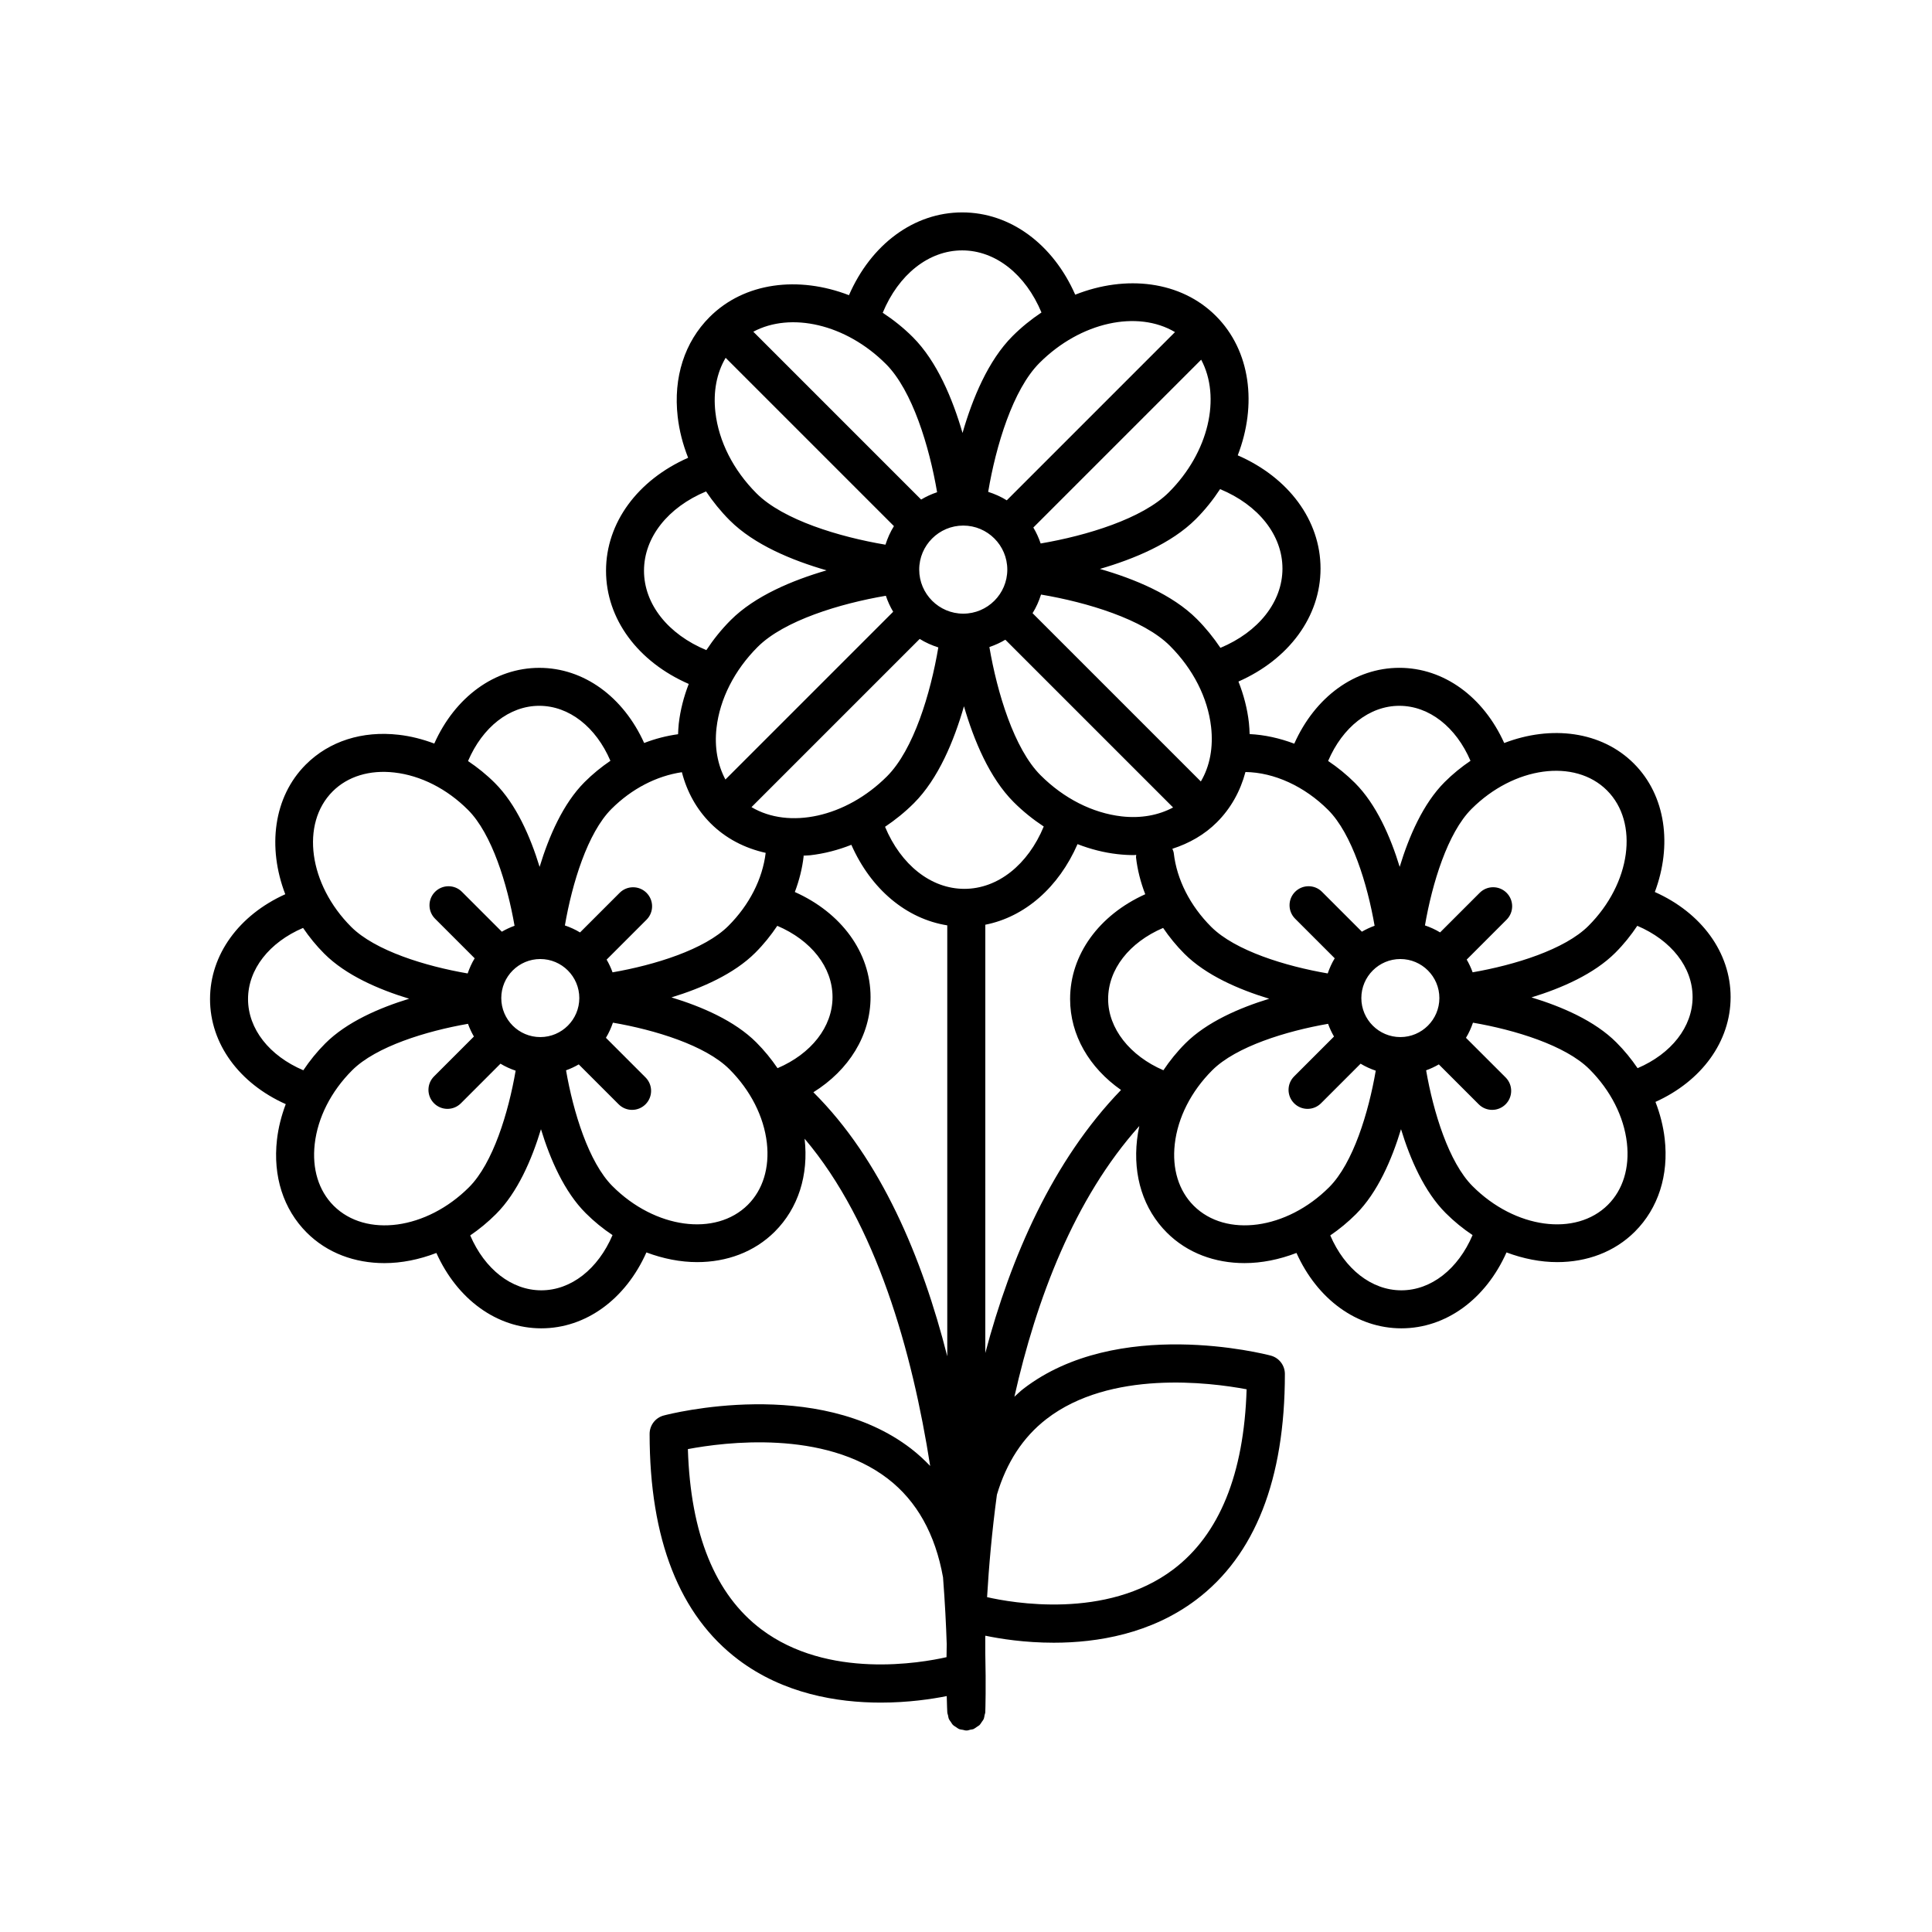 <?xml version="1.0" encoding="UTF-8"?>
<!-- The Best Svg Icon site in the world: iconSvg.co, Visit us! https://iconsvg.co -->
<svg fill="#000000" width="800px" height="800px" version="1.1" viewBox="144 144 512 512" xmlns="http://www.w3.org/2000/svg">
 <path d="m405.12 577.73c0-0.082 0.004-0.168 0.012-0.25 3.894 0.812 10.402 1.855 18.129 1.855 11.551 0 25.762-2.352 37.715-11.359 15.617-11.766 23.531-31.902 23.531-59.859 0-2.289-1.543-4.293-3.754-4.871-1.652-0.438-40.629-10.398-65.551 8.805-0.848 0.648-1.586 1.395-2.379 2.102 5.82-25.832 15.863-52.516 33.105-71.746-0.258 1.203-0.465 2.41-0.598 3.621-1.102 9.684 1.699 18.426 7.898 24.625 5.438 5.438 12.777 8.082 20.586 8.082 4.523 0 9.203-0.938 13.766-2.691 5.516 12.27 15.996 19.977 27.801 19.977 11.855 0 22.359-7.766 27.859-20.117 4.457 1.672 9.023 2.57 13.441 2.57 7.809 0 15.148-2.644 20.586-8.082 6.195-6.195 9.004-14.941 7.894-24.625-0.379-3.301-1.215-6.574-2.445-9.75 12.238-5.527 19.914-15.992 19.914-27.781 0-11.84-7.75-22.344-20.082-27.844 4.625-12.344 2.961-25.527-5.551-34.043-8.59-8.594-21.93-10.219-34.363-5.438-5.523-12.246-15.992-19.93-27.785-19.93-11.848 0-22.355 7.758-27.855 20.102-3.879-1.465-7.875-2.352-11.828-2.543-0.035-1.004-0.082-2.012-0.195-3.031-0.418-3.688-1.367-7.352-2.769-10.891 13.348-5.891 21.754-17.191 21.754-29.941 0-12.801-8.484-24.141-21.941-30.008 5.16-13.371 3.438-27.715-5.789-36.938-9.301-9.305-23.816-10.965-37.281-5.637-5.883-13.375-17.191-21.805-29.953-21.805-12.809 0-24.141 8.484-30.008 21.938-13.367-5.16-27.711-3.438-36.934 5.793-6.641 6.637-9.645 16.016-8.457 26.398 0.418 3.691 1.367 7.352 2.769 10.898-13.352 5.891-21.758 17.191-21.758 29.938 0 12.809 8.48 24.137 21.922 30-1.336 3.438-2.242 6.973-2.648 10.543-0.105 0.938-0.141 1.859-0.18 2.781-3.043 0.414-6.055 1.188-8.988 2.324-5.523-12.238-15.996-19.914-27.781-19.914-11.836 0-22.332 7.738-27.84 20.066-3.074-1.16-6.238-1.965-9.426-2.328-9.668-1.109-18.43 1.699-24.625 7.894-8.59 8.59-10.211 21.93-5.438 34.363-12.246 5.523-19.938 15.996-19.938 27.789 0 11.84 7.742 22.332 20.066 27.836-1.16 3.078-1.965 6.238-2.328 9.426-1.102 9.684 1.699 18.426 7.894 24.625 5.441 5.438 12.777 8.082 20.586 8.082 4.523 0 9.203-0.938 13.766-2.691 5.516 12.273 15.996 19.973 27.801 19.973 11.855 0 22.359-7.766 27.859-20.117 4.457 1.672 9.023 2.57 13.441 2.57 7.809 0 15.148-2.644 20.586-8.082 6.195-6.195 9.004-14.941 7.898-24.621 19.023 22.434 28.547 56.523 33.277 86.723-1.566-1.629-3.231-3.168-5.047-4.57-24.93-19.207-63.902-9.246-65.551-8.805-2.211 0.578-3.754 2.586-3.754 4.871 0 27.957 7.918 48.094 23.531 59.863 11.961 9.008 26.156 11.355 37.715 11.355 7.316 0 13.539-0.941 17.492-1.727 0.055 2.352 0.125 3.871 0.152 4.332 0.016 0.289 0.141 0.535 0.203 0.805 0.059 0.273 0.07 0.555 0.172 0.812 0.023 0.059 0.047 0.109 0.074 0.172 0.133 0.293 0.344 0.527 0.523 0.785 0.152 0.215 0.262 0.465 0.449 0.656 0.035 0.039 0.07 0.074 0.109 0.117 0.238 0.227 0.535 0.371 0.805 0.551 0.223 0.145 0.414 0.328 0.66 0.438 0.039 0.02 0.074 0.047 0.117 0.059 0.336 0.141 0.715 0.16 1.082 0.227 0.227 0.039 0.43 0.152 0.66 0.156 0.059 0.004 0.117 0.004 0.172 0.004h0.004c0.086 0 0.172-0.004 0.258-0.004 0.277-0.016 0.508-0.141 0.77-0.195 0.301-0.066 0.625-0.07 0.906-0.188 0.051-0.02 0.086-0.055 0.137-0.082 0.277-0.125 0.488-0.324 0.734-0.488 0.242-0.168 0.508-0.289 0.715-0.488 0.047-0.047 0.074-0.098 0.117-0.137 0.195-0.207 0.316-0.465 0.48-0.699 0.168-0.246 0.367-0.457 0.488-0.73 0.023-0.059 0.039-0.125 0.066-0.188 0.105-0.262 0.117-0.555 0.176-0.84 0.055-0.277 0.18-0.523 0.191-0.816 0.035-1.02 0.207-6.82 0-15.73l-0.004-4.281zm-55.062-150.65c-1.641-2.41-3.508-4.707-5.629-6.832-5.715-5.715-14.414-9.477-22.484-11.926 7.992-2.445 16.574-6.195 22.219-11.84 2.211-2.211 4.141-4.613 5.824-7.129 8.977 3.824 14.641 10.965 14.641 18.879 0 7.894-5.633 15.02-14.57 18.848zm-25.352-78.438c1.336 5.176 3.875 9.809 7.617 13.551 3.988 3.988 9.004 6.578 14.59 7.824-0.836 6.934-4.332 13.801-9.879 19.348-6.301 6.309-19.645 10.398-30.703 12.316-0.422-1.184-0.945-2.301-1.57-3.371l10.574-10.574c1.969-1.969 1.969-5.152 0-7.125-1.969-1.969-5.152-1.969-7.125 0l-10.496 10.496c-1.254-0.766-2.602-1.371-4.012-1.855 1.91-11.113 6-24.531 12.344-30.875 5.371-5.363 11.965-8.746 18.66-9.734zm8.883-95.371c-0.621-5.445 0.332-10.43 2.715-14.445l44.598 44.602c-0.957 1.523-1.684 3.18-2.246 4.922-12.223-2.055-27.125-6.555-34.164-13.594-6.144-6.152-10.02-13.785-10.902-21.484zm65.684 30.012c6.438 0 11.672 5.238 11.672 11.672s-5.238 11.672-11.672 11.672c-6.434 0-11.672-5.238-11.672-11.672-0.004-6.434 5.238-11.672 11.672-11.672zm63.051-43.961c5.289 9.906 2.086 24.496-8.566 35.145-6.996 6.996-21.824 11.496-33.973 13.562-0.504-1.492-1.145-2.902-1.941-4.227zm33.648 119.32c6.309 6.301 10.398 19.652 12.312 30.695-1.184 0.422-2.301 0.953-3.371 1.57l-10.57-10.57c-1.969-1.969-5.152-1.969-7.125 0-1.969 1.969-1.969 5.152 0 7.125l10.496 10.496c-0.766 1.254-1.371 2.602-1.855 4.012-11.129-1.91-24.52-6-30.875-12.344-5.598-5.598-9.125-12.535-9.922-19.531-0.047-0.418-0.23-0.781-0.371-1.16 4.453-1.438 8.5-3.723 11.809-7.031 3.688-3.684 6.207-8.238 7.559-13.312 7.59 0.105 15.633 3.773 21.914 10.051zm29.477 49.855c0 5.699-4.637 10.34-10.34 10.34s-10.34-4.641-10.34-10.34c0-5.703 4.637-10.344 10.34-10.344 5.707 0.004 10.34 4.641 10.34 10.344zm-95.887-40.793c3.438 1.336 6.973 2.242 10.543 2.648 1.48 0.172 2.941 0.258 4.383 0.258 0.215 0 0.414-0.051 0.629-0.055-0.004 0.23-0.086 0.441-0.059 0.676 0.379 3.301 1.215 6.57 2.445 9.75-12.234 5.519-19.914 15.996-19.914 27.777 0 9.551 5.082 18.203 13.496 24.098-18.113 18.742-29.215 44.281-35.969 69.707l0.004-113.5c10.473-2.062 19.441-9.902 24.441-21.363zm-19.137-54.172 44.457 44.457c-3.875 2.066-8.523 2.941-13.637 2.359-7.703-0.883-15.332-4.75-21.488-10.906-6.988-6.988-11.492-21.844-13.559-33.969 1.492-0.508 2.902-1.148 4.227-1.941zm47.707 106.98c-2.211 2.207-4.137 4.606-5.82 7.117-8.867-3.82-14.645-11.078-14.645-18.867 0-7.898 5.633-15.023 14.57-18.852 1.641 2.41 3.508 4.711 5.633 6.836 5.719 5.715 14.414 9.48 22.488 11.93-7.984 2.445-16.586 6.195-22.227 11.836zm6.82-83.867c0.621 5.453-0.336 10.434-2.715 14.453l-44.598-44.598c0.961-1.523 1.688-3.184 2.246-4.934 12.203 2.055 27.125 6.555 34.164 13.594 6.152 6.152 10.027 13.785 10.902 21.484zm-84.25-30.527-44.461 44.461c-2.066-3.879-2.941-8.531-2.359-13.645 0.875-7.699 4.75-15.332 10.906-21.488 6.992-6.992 21.828-11.496 33.973-13.562 0.5 1.488 1.141 2.906 1.941 4.234zm-103.86 102.38c0-5.703 4.637-10.344 10.34-10.344s10.34 4.641 10.34 10.344c0 5.699-4.637 10.34-10.34 10.34-5.707 0-10.34-4.644-10.34-10.34zm66.309-50.598 44.578-44.578c1.523 0.961 3.184 1.688 4.934 2.254-2.062 12.238-6.559 27.121-13.598 34.16-10.93 10.926-26.012 14.051-35.914 8.164zm43.043-1.043c6.492-6.492 10.645-16.574 13.266-25.688 2.621 9.008 6.758 18.984 13.176 25.398 2.469 2.469 5.152 4.609 7.969 6.469-4.188 10.113-12.16 16.52-21.043 16.52-8.855 0-16.816-6.379-21.016-16.445 2.695-1.809 5.269-3.879 7.648-6.254zm35.125 163.2c16.902-13.062 43.266-9.719 53.047-7.879-0.691 22.453-7.215 38.5-19.418 47.723-17.766 13.426-42.977 8.82-49.363 7.359 0.473-8.062 1.273-17.281 2.606-27.148 2.523-8.496 6.883-15.227 13.129-20.055zm39.023-56.531c-3.981-3.981-5.762-9.789-5.012-16.359 0.801-7.004 4.324-13.934 9.922-19.531 6.297-6.297 19.672-10.398 30.703-12.312 0.422 1.18 0.945 2.297 1.57 3.367l-10.57 10.57c-1.969 1.969-1.969 5.152 0 7.125 0.984 0.984 2.273 1.477 3.562 1.477 1.289 0 2.578-0.492 3.562-1.477l10.496-10.496c1.254 0.766 2.602 1.371 4.012 1.855-1.906 11.098-6 24.535-12.344 30.875-11.254 11.25-27.352 13.445-35.902 4.906zm55.027 22.422c-7.883 0-15.004-5.629-18.836-14.551 2.387-1.621 4.68-3.508 6.828-5.652 5.715-5.715 9.477-14.426 11.922-22.496 2.445 7.992 6.191 16.582 11.84 22.227 2.231 2.231 4.629 4.172 7.125 5.836-3.824 8.973-10.961 14.637-18.879 14.637zm54.77-22.684c-8.543 8.539-24.645 6.344-35.891-4.914-6.301-6.301-10.398-19.648-12.312-30.703 1.18-0.422 2.297-0.945 3.367-1.57l10.574 10.574c0.984 0.984 2.273 1.477 3.562 1.477 1.289 0 2.578-0.492 3.562-1.477 1.969-1.969 1.969-5.152 0-7.125l-10.504-10.492c0.766-1.254 1.371-2.602 1.855-4.012 11.109 1.906 24.531 6 30.875 12.344 5.598 5.598 9.125 12.531 9.922 19.531 0.746 6.574-1.031 12.387-5.012 16.367zm22.414-55.031c0 7.894-5.637 15.02-14.574 18.848-1.641-2.41-3.508-4.707-5.633-6.832-5.707-5.715-14.414-9.477-22.484-11.926 7.992-2.445 16.574-6.195 22.223-11.84 2.231-2.231 4.152-4.637 5.812-7.133 8.988 3.824 14.656 10.965 14.656 18.883zm-22.684-54.766c8.539 8.539 6.34 24.645-4.906 35.891-6.301 6.309-19.645 10.398-30.703 12.316-0.422-1.184-0.945-2.301-1.57-3.371l10.57-10.574c1.969-1.969 1.969-5.152 0-7.125-1.969-1.969-5.152-1.969-7.125 0l-10.496 10.496c-1.254-0.766-2.602-1.371-4.012-1.855 1.91-11.113 6-24.531 12.344-30.867 11.258-11.246 27.355-13.441 35.898-4.91zm-55.027-22.418c7.898 0 15.023 5.637 18.852 14.574-2.387 1.621-4.691 3.477-6.836 5.621-5.715 5.707-9.477 14.414-11.926 22.484-2.445-7.984-6.191-16.574-11.84-22.223-2.207-2.207-4.606-4.156-7.125-5.84 3.824-8.953 10.957-14.617 18.875-14.617zm-30.977-36.379c0 8.855-6.375 16.816-16.438 21.016-1.812-2.695-3.883-5.273-6.258-7.652-6.488-6.488-16.586-10.645-25.684-13.262 9.02-2.621 18.977-6.758 25.398-13.18 2.492-2.492 4.621-5.18 6.453-7.969 10.113 4.184 16.527 12.16 16.527 21.047zm-28.48-62.66-44.582 44.582c-1.523-0.957-3.184-1.688-4.926-2.246 2.055-12.211 6.555-27.121 13.594-34.16 10.926-10.926 26.012-14.055 35.914-8.176zm-56.406-21.652c8.863 0 16.82 6.379 21.02 16.453-2.676 1.789-5.254 3.848-7.652 6.246-6.488 6.488-10.645 16.582-13.266 25.684-2.625-9.02-6.758-18.977-13.176-25.398-2.492-2.492-5.184-4.621-7.977-6.453 4.188-10.117 12.168-16.531 21.051-16.531zm-20.199 30.113c6.996 6.996 11.492 21.82 13.562 33.973-1.492 0.504-2.906 1.145-4.231 1.945l-44.477-44.48c9.895-5.293 24.492-2.086 35.145 8.562zm-64.113 54.773c0-8.855 6.379-16.816 16.445-21.008 1.812 2.695 3.883 5.273 6.258 7.648 6.484 6.488 16.574 10.641 25.68 13.266-9.012 2.625-18.977 6.762-25.391 13.176-2.469 2.469-4.609 5.152-6.469 7.965-10.113-4.191-16.523-12.164-16.523-21.047zm-27.75 35.805c7.898 0 15.023 5.633 18.848 14.57-2.41 1.641-4.711 3.508-6.836 5.633-5.715 5.715-9.477 14.414-11.926 22.484-2.445-7.984-6.191-16.574-11.84-22.219-2.211-2.211-4.613-4.141-7.129-5.828 3.828-8.973 10.965-14.641 18.883-14.641zm-54.762 22.684c3.984-3.981 9.801-5.762 16.359-5.008 6.996 0.797 13.934 4.316 19.531 9.922 6.301 6.301 10.398 19.652 12.316 30.695-1.184 0.422-2.301 0.953-3.371 1.57l-10.57-10.57c-1.969-1.969-5.152-1.969-7.125 0-1.969 1.969-1.969 5.152 0 7.125l10.496 10.496c-0.766 1.254-1.371 2.602-1.855 4.012-11.129-1.91-24.52-6-30.867-12.344-11.254-11.254-13.457-27.355-4.914-35.898zm-22.422 55.027c0-7.898 5.637-15.023 14.582-18.852 1.621 2.387 3.481 4.691 5.629 6.836 5.715 5.715 14.41 9.48 22.488 11.93-7.981 2.445-16.582 6.191-22.223 11.836-2.211 2.211-4.141 4.609-5.824 7.125-8.988-3.82-14.652-10.953-14.652-18.875zm22.684 54.766c-3.981-3.981-5.758-9.789-5.012-16.359 0.801-7.004 4.324-13.934 9.922-19.531 6.297-6.297 19.668-10.395 30.695-12.312 0.422 1.18 0.945 2.297 1.57 3.367l-10.57 10.57c-1.969 1.969-1.969 5.152 0 7.125 0.984 0.984 2.273 1.477 3.562 1.477 1.289 0 2.578-0.492 3.562-1.477l10.488-10.496c1.254 0.766 2.602 1.371 4.016 1.855-1.906 11.098-6 24.535-12.344 30.875-11.246 11.246-27.336 13.453-35.891 4.906zm55.031 22.422c-7.891 0-15.004-5.629-18.836-14.551 2.387-1.621 4.68-3.508 6.828-5.652 5.715-5.707 9.477-14.418 11.922-22.488 2.445 7.992 6.191 16.582 11.84 22.223 2.231 2.231 4.629 4.172 7.125 5.836-3.832 8.969-10.965 14.633-18.879 14.633zm54.762-22.684c-8.551 8.535-24.645 6.34-35.891-4.914-6.301-6.301-10.398-19.648-12.312-30.703 1.18-0.422 2.297-0.945 3.367-1.57l10.574 10.574c0.984 0.984 2.273 1.477 3.562 1.477 1.289 0 2.578-0.492 3.562-1.477 1.969-1.969 1.969-5.152 0-7.125l-10.496-10.496c0.766-1.254 1.371-2.602 1.855-4.012 11.109 1.906 24.531 6 30.875 12.344 5.598 5.598 9.117 12.531 9.922 19.531 0.738 6.578-1.039 12.391-5.019 16.371zm17.348-29.805c9.422-5.883 15.148-15.059 15.148-25.227 0-11.836-7.742-22.332-20.066-27.84 1.16-3.074 1.965-6.238 2.328-9.422 0.012-0.074-0.023-0.141-0.02-0.215 0.594-0.039 1.176-0.035 1.773-0.102 3.688-0.422 7.352-1.367 10.898-2.769 5.18 11.742 14.555 19.617 25.418 21.348v114.2c-6.644-26.164-17.574-52.18-35.48-69.969zm-13.805 142.33c-12.234-9.215-18.766-25.27-19.457-47.762 9.766-1.844 36.051-5.199 53.016 7.871 7.684 5.926 12.555 14.695 14.602 26.121 0.508 6.629 0.812 12.605 0.977 17.699-0.023 1.203-0.039 2.348-0.051 3.449-6.676 1.512-31.43 5.922-49.086-7.379z"/>
</svg>